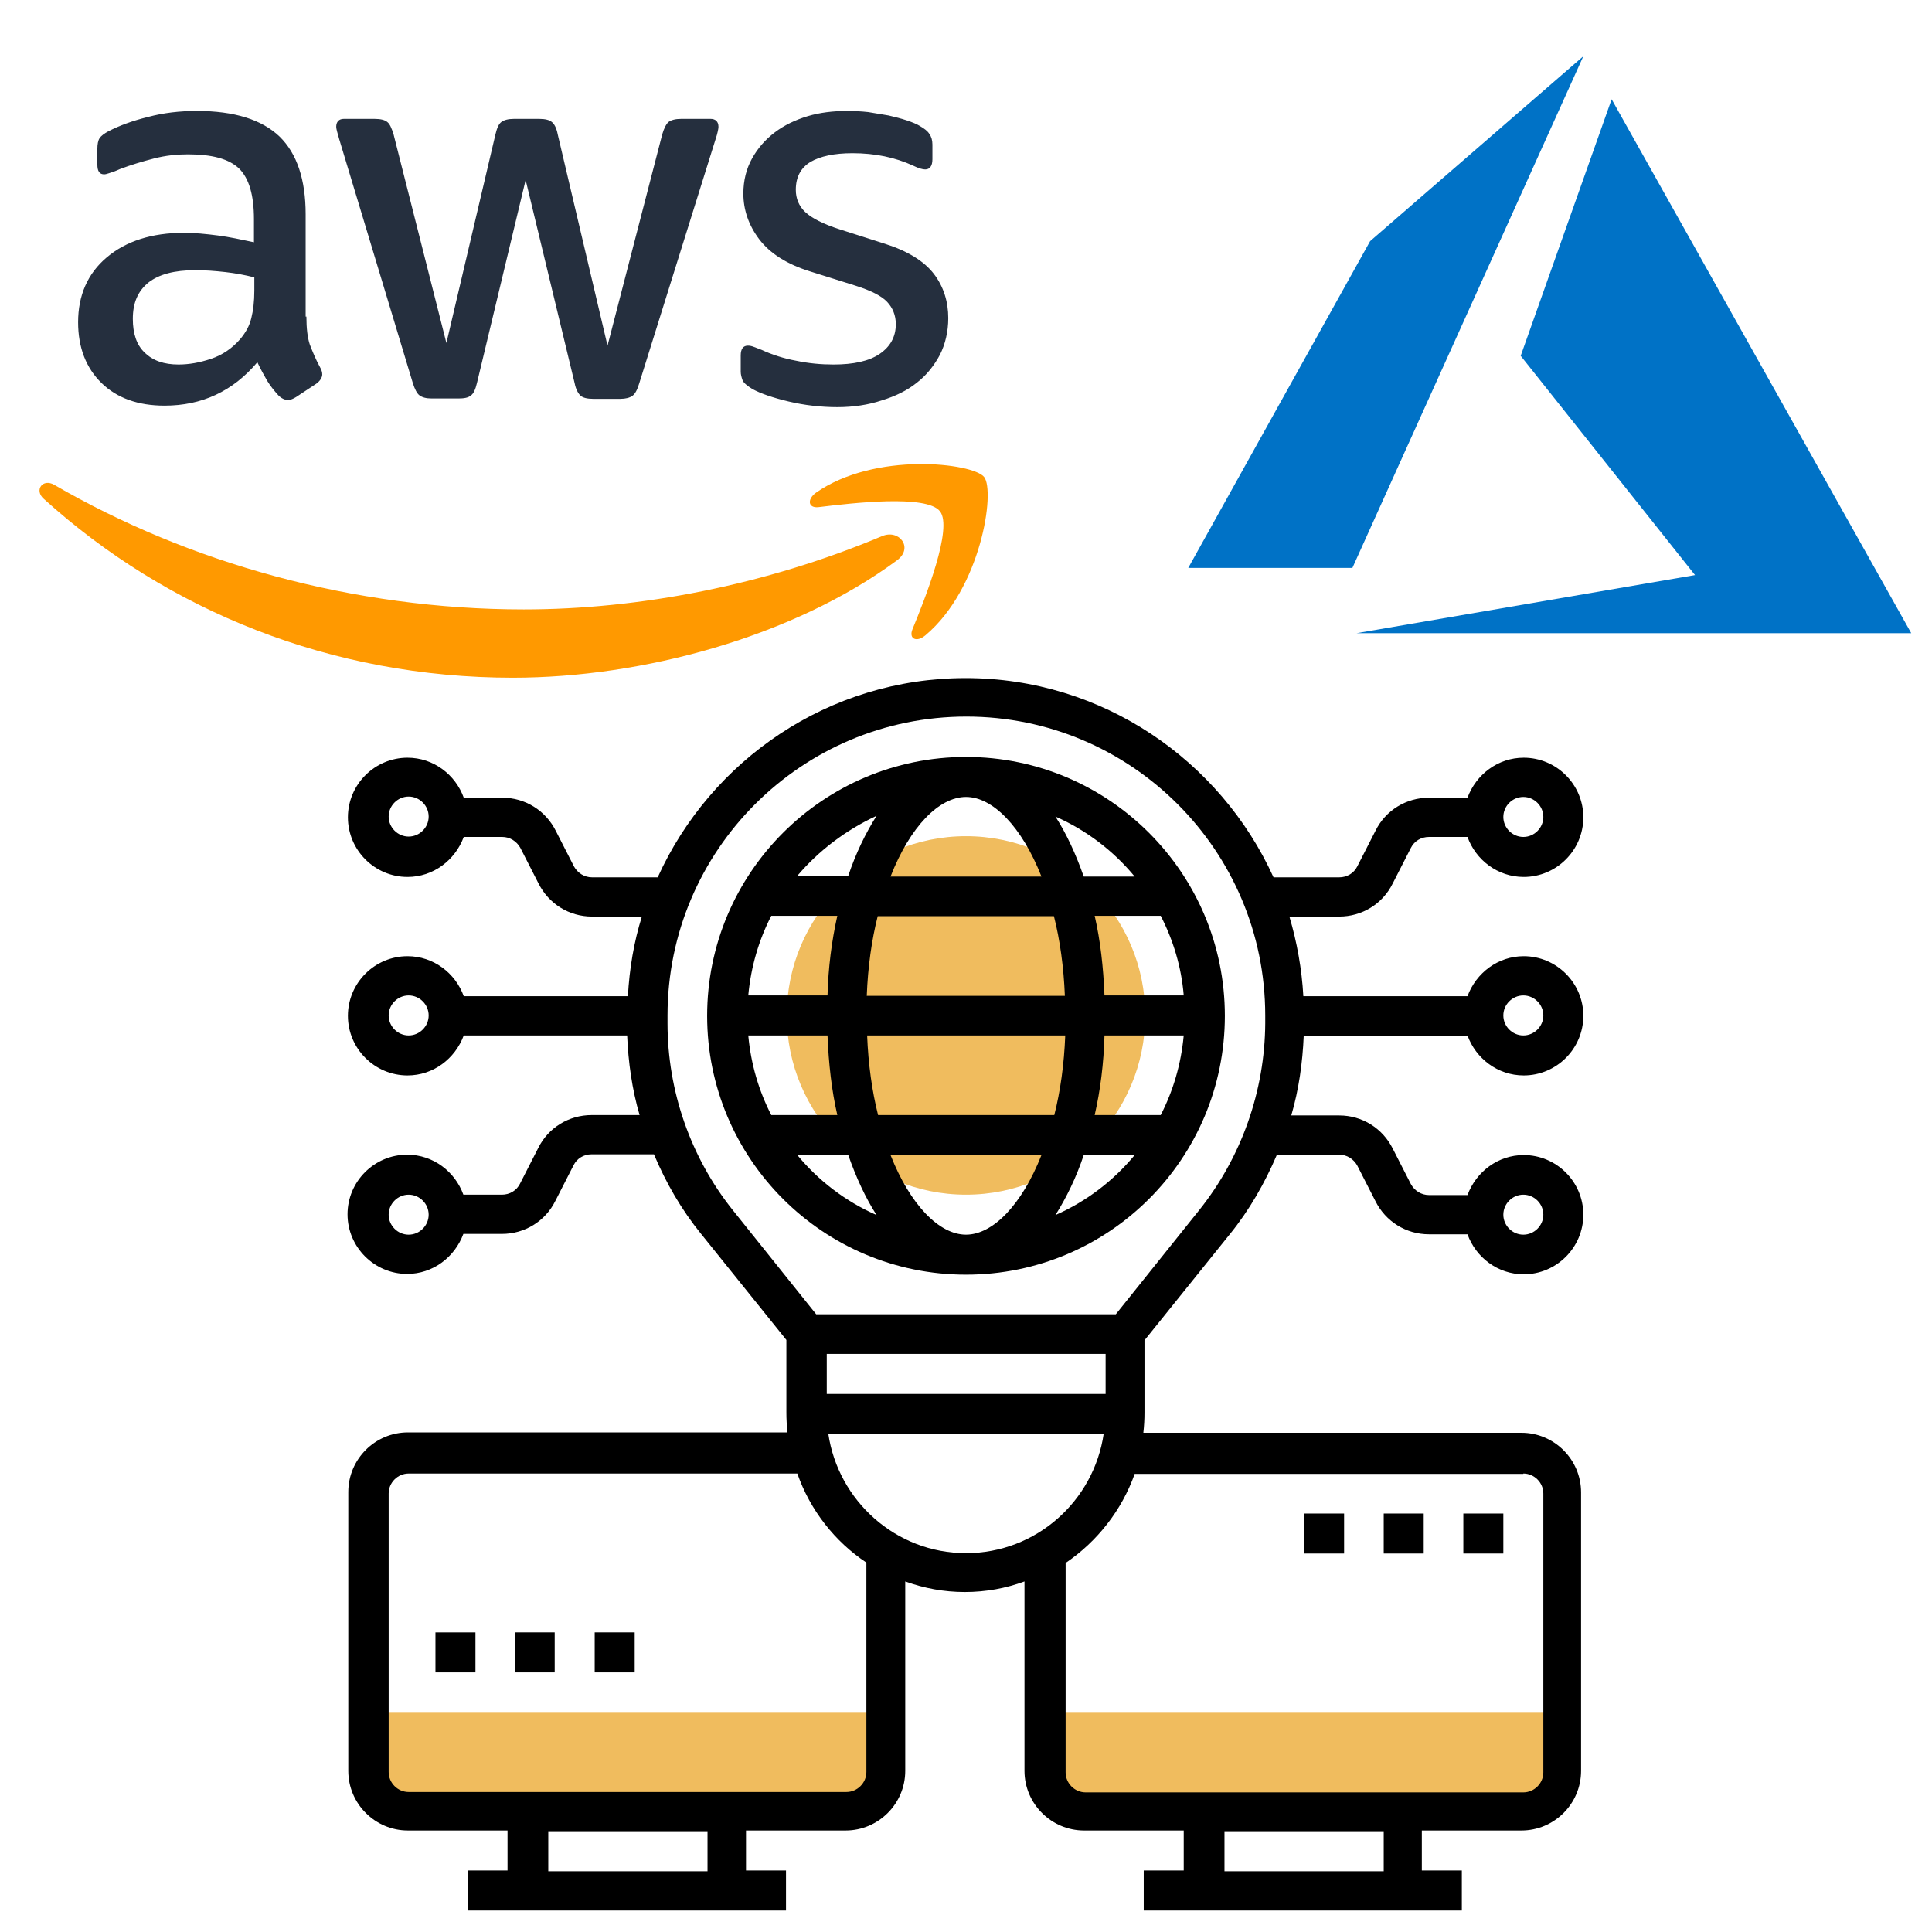 <?xml version="1.0" encoding="utf-8"?>
<!-- Generator: Adobe Illustrator 24.1.3, SVG Export Plug-In . SVG Version: 6.00 Build 0)  -->
<svg version="1.1" id="Layer_5" xmlns="http://www.w3.org/2000/svg" xmlns:xlink="http://www.w3.org/1999/xlink" x="0px" y="0px"
	 viewBox="0 0 512 512" style="enable-background:new 0 0 512 512;" xml:space="preserve">
<style type="text/css">
	.st0{fill:#F0BC5E;}
	.st1{fill:#252F3E;}
	.st2{fill-rule:evenodd;clip-rule:evenodd;fill:#FF9900;}
	.st3{fill:#0072C6;}
</style>
<g>
	<g>
		<path class="st0" d="M403.7,480.1h-116c-5.8,0-10.6-4.8-10.6-10.6v-15.8h137.1v15.8C414.2,475.5,409.5,480.1,403.7,480.1z"/>
	</g>
	<g>
		<path class="st0" d="M224.3,480.1h-116c-5.8,0-10.6-4.8-10.6-10.6v-15.8h137.1v15.8C234.9,475.5,230.2,480.1,224.3,480.1z"/>
	</g>
	<circle class="st0" cx="256" cy="269.1" r="47.5"/>
	<g>
		<path d="M345.6,401.1h10.6v10.6h-10.6V401.1z"/>
		<path d="M366.7,401.1h10.6v10.6h-10.6V401.1z"/>
		<path d="M387.8,401.1h10.6v10.6h-10.6V401.1z"/>
		<path d="M136.5,432.6H147v10.6h-10.6V432.6z"/>
		<path d="M115.4,432.6h10.6v10.6h-10.6C115.4,443.2,115.4,432.6,115.4,432.6z"/>
		<path d="M157.6,432.6h10.6v10.6h-10.6V432.6z"/>
		<path d="M256,200.6c-37.8,0-68.6,30.7-68.6,68.6s30.7,68.6,68.6,68.6s68.6-30.7,68.6-68.6S293.8,200.6,256,200.6z M256,327.2
			c-7.1,0-14.8-7.9-20-21.1h40C270.8,319.3,263.1,327.2,256,327.2z M232.7,295.5c-1.6-6.3-2.6-13.5-2.9-21.1h52.5
			c-0.3,7.7-1.3,14.8-2.9,21.1H232.7z M198.3,274.4h21c0.3,7.5,1.1,14.6,2.6,21.1h-17.5C201.1,289.1,199,282,198.3,274.4
			L198.3,274.4z M256,211.2c7.1,0,14.8,7.9,20,21.1h-40C241.2,219,248.9,211.2,256,211.2z M279.3,242.8c1.6,6.3,2.6,13.5,2.9,21.1
			h-52.5c0.3-7.7,1.3-14.8,2.9-21.1L279.3,242.8L279.3,242.8z M219.3,263.8h-21c0.7-7.6,2.8-14.7,6.1-21.1h17.5
			C220.4,249.4,219.5,256.4,219.3,263.8L219.3,263.8z M292.7,274.4h21c-0.7,7.6-2.8,14.7-6.1,21.1h-17.5
			C291.6,289,292.5,281.8,292.7,274.4z M292.7,263.8c-0.3-7.5-1.1-14.6-2.6-21.1h17.5c3.3,6.4,5.5,13.6,6.1,21.1H292.7z
			 M300.7,232.3h-13.5c-2.1-6-4.6-11.4-7.5-15.9C287.9,220,295.1,225.5,300.7,232.3z M232.3,216.2c-2.9,4.6-5.5,9.9-7.5,15.9h-13.5
			C216.9,225.5,224.1,220,232.3,216.2z M211.3,306.1h13.5c2.1,6,4.6,11.4,7.5,15.9C224.1,318.4,216.9,312.9,211.3,306.1z M279.7,322
			c2.9-4.6,5.5-9.9,7.5-15.9h13.5C295.1,312.9,287.9,318.4,279.7,322z"/>
		<path d="M388.9,274.4c2.2,6.1,8,10.6,14.9,10.6c8.7,0,15.8-7.1,15.8-15.8c0-8.7-7.1-15.8-15.8-15.8c-6.8,0-12.6,4.4-14.9,10.6
			h-43.5c-0.4-7.2-1.7-14.4-3.7-21.1h13.2c6,0,11.5-3.3,14.2-8.8l4.8-9.4c0.9-1.8,2.7-2.9,4.8-2.9h10.2c2.2,6.1,8,10.6,14.9,10.6
			c8.7,0,15.8-7.1,15.8-15.8s-7.1-15.8-15.8-15.8c-6.8,0-12.6,4.4-14.9,10.6h-10.2c-6,0-11.5,3.3-14.2,8.8l-4.8,9.4
			c-0.9,1.8-2.7,2.9-4.8,2.9h-17.4c-14.1-31-45.3-52.8-81.6-52.8s-67.5,21.7-81.6,52.8h-17.4c-2,0-3.8-1.1-4.8-2.9l-4.8-9.4
			c-2.7-5.4-8.1-8.8-14.2-8.8h-10.2c-2.2-6.1-8-10.6-14.9-10.6c-8.7,0-15.8,7.1-15.8,15.8c0,8.7,7.1,15.8,15.8,15.8
			c6.8,0,12.6-4.4,14.9-10.6h10.2c2,0,3.8,1.1,4.8,2.9l4.8,9.4c2.7,5.4,8.1,8.8,14.2,8.8h13.2c-2.1,6.7-3.3,13.8-3.7,21.1h-43.5
			c-2.2-6.1-8-10.6-14.9-10.6c-8.7,0-15.8,7.1-15.8,15.8c0,8.7,7.1,15.8,15.8,15.8c6.8,0,12.6-4.4,14.9-10.6h43.3
			c0.3,7.1,1.3,14.3,3.3,21.1h-12.7c-6,0-11.5,3.3-14.2,8.8l-4.8,9.4c-0.9,1.8-2.7,2.9-4.8,2.9h-10.2c-2.2-6.1-8-10.6-14.9-10.6
			c-8.7,0-15.8,7.1-15.8,15.8c0,8.7,7.1,15.8,15.8,15.8c6.8,0,12.6-4.4,14.9-10.6h10.2c6,0,11.5-3.3,14.2-8.8l4.8-9.4
			c0.9-1.8,2.7-2.9,4.8-2.9h16.5c3.2,7.6,7.3,14.7,12.5,21.1l22.6,28.1v19.2c0,1.8,0.1,3.5,0.3,5.3H108.1c-8.7,0-15.8,7.1-15.8,15.8
			v73.9c0,8.7,7.1,15.8,15.8,15.8h26.4v10.6H124v10.6h84.3v-10.6h-10.6v-10.6h26.4c8.7,0,15.8-7.1,15.8-15.8v-50.2
			c5,1.8,10.2,2.8,15.8,2.8c5.6,0,10.9-1,15.8-2.8v50.2c0,8.7,7.1,15.8,15.8,15.8h26.4v10.6h-10.6v10.6h84.3v-10.6h-10.6v-10.6h26.4
			c8.7,0,15.8-7.1,15.8-15.8v-73.8c0-8.7-7.1-15.8-15.8-15.8H303c0.2-1.8,0.3-3.5,0.3-5.3v-19.2l22.6-28.1
			c5.2-6.4,9.3-13.6,12.5-21.1h16.5c2,0,3.8,1.1,4.8,2.9l4.8,9.4c2.7,5.4,8.1,8.8,14.2,8.8h10.2c2.2,6.1,8,10.6,14.9,10.6
			c8.7,0,15.8-7.1,15.8-15.8s-7.1-15.8-15.8-15.8c-6.8,0-12.6,4.4-14.9,10.6h-10.2c-2,0-3.8-1.1-4.8-2.9l-4.8-9.4
			c-2.7-5.4-8.1-8.8-14.2-8.8h-12.7c2-6.8,3-14,3.3-21.1h43.5V274.4z M403.7,211.2c2.9,0,5.3,2.4,5.3,5.3s-2.4,5.3-5.3,5.3
			c-2.9,0-5.3-2.4-5.3-5.3S400.8,211.2,403.7,211.2z M108.3,221.7c-2.9,0-5.3-2.4-5.3-5.3s2.4-5.3,5.3-5.3s5.3,2.4,5.3,5.3
			S111.2,221.7,108.3,221.7z M108.3,327.2c-2.9,0-5.3-2.4-5.3-5.3s2.4-5.3,5.3-5.3s5.3,2.4,5.3,5.3S111.2,327.2,108.3,327.2z
			 M403.7,316.6c2.9,0,5.3,2.4,5.3,5.3s-2.4,5.3-5.3,5.3c-2.9,0-5.3-2.4-5.3-5.3S400.8,316.6,403.7,316.6z M403.7,263.8
			c2.9,0,5.3,2.4,5.3,5.3s-2.4,5.3-5.3,5.3c-2.9,0-5.3-2.4-5.3-5.3S400.8,263.8,403.7,263.8z M108.3,274.4c-2.9,0-5.3-2.4-5.3-5.3
			s2.4-5.3,5.3-5.3s5.3,2.4,5.3,5.3S111.2,274.4,108.3,274.4z M219.1,358.8h73.9v10.6h-73.9L219.1,358.8L219.1,358.8z M187.4,495.9
			h-42.1v-10.6h42.2v10.6H187.4z M229.6,469.6c0,2.9-2.4,5.3-5.3,5.3h-116c-2.9,0-5.3-2.4-5.3-5.3v-73.8c0-2.9,2.4-5.3,5.3-5.3h103
			c3.4,9.7,9.9,18,18.3,23.6V469.6z M219.5,379.9h73c-2.6,17.9-17.9,31.7-36.5,31.7S222.1,397.7,219.5,379.9L219.5,379.9z
			 M366.7,495.9h-42.2v-10.6h42.2V495.9z M403.7,390.5c2.9,0,5.3,2.4,5.3,5.3v73.9c0,2.9-2.4,5.3-5.3,5.3h-116
			c-2.9,0-5.3-2.4-5.3-5.3v-55.5c8.4-5.7,14.9-14,18.3-23.6h103V390.5z M317.8,320.7l-22.1,27.6h-79.4l-22.1-27.6
			c-11.2-14-17.3-31.6-17.3-49.5v-2.1c0-43.7,35.5-79.2,79.2-79.2s79.2,35.5,79.2,79.2v2.1C335.2,289.1,329,306.7,317.8,320.7z"/>
	</g>
</g>
<g>
	<g>
		<path class="st1" d="M81.2,83.9c0,3.1,0.3,5.6,0.9,7.4c0.7,1.8,1.5,3.8,2.7,6c0.4,0.7,0.6,1.3,0.6,1.9c0,0.8-0.5,1.7-1.6,2.5
			l-5.3,3.5c-0.8,0.5-1.5,0.8-2.2,0.8c-0.8,0-1.7-0.4-2.5-1.2c-1.2-1.3-2.2-2.6-3-3.9c-0.8-1.4-1.7-3-2.6-4.9
			c-6.5,7.7-14.7,11.5-24.6,11.5c-7,0-12.6-2-16.7-6s-6.2-9.4-6.2-16.1c0-7.1,2.5-12.9,7.6-17.2s11.9-6.5,20.5-6.5
			c2.8,0,5.8,0.3,8.9,0.7c3.1,0.4,6.3,1.1,9.6,1.8v-6.1c0-6.4-1.3-10.8-3.9-13.4c-2.7-2.6-7.2-3.8-13.6-3.8c-2.9,0-5.9,0.3-9,1.1
			s-6.1,1.7-9,2.8c-1.3,0.6-2.3,0.9-2.9,1.1s-1,0.3-1.3,0.3c-1.2,0-1.8-0.8-1.8-2.6v-4.1c0-1.3,0.2-2.3,0.6-2.9
			c0.4-0.6,1.2-1.2,2.3-1.8c2.9-1.5,6.4-2.8,10.5-3.8c4.1-1.1,8.4-1.6,13-1.6c9.9,0,17.2,2.3,21.9,6.8c4.6,4.5,6.9,11.4,6.9,20.6
			v27.1C81,83.9,81.2,83.9,81.2,83.9z M47.3,96.6c2.8,0,5.6-0.5,8.6-1.5c3-1,5.7-2.8,7.9-5.4c1.3-1.6,2.3-3.3,2.8-5.4
			c0.5-2,0.8-4.4,0.8-7.3v-3.5c-2.4-0.6-5-1.1-7.7-1.4s-5.3-0.5-7.9-0.5c-5.6,0-9.7,1.1-12.5,3.3c-2.8,2.3-4.1,5.4-4.1,9.6
			c0,3.9,1,6.9,3.1,8.9C40.5,95.6,43.5,96.6,47.3,96.6z M114.4,105.6c-1.5,0-2.5-0.3-3.2-0.8s-1.3-1.7-1.8-3.3L89.9,36.9
			c-0.5-1.7-0.8-2.8-0.8-3.3c0-1.3,0.7-2.1,2-2.1h8.2c1.6,0,2.7,0.3,3.3,0.8c0.7,0.5,1.2,1.7,1.7,3.3l14,55.3l13-55.3
			c0.4-1.7,0.9-2.8,1.6-3.3c0.7-0.5,1.8-0.8,3.3-0.8h6.7c1.6,0,2.7,0.3,3.3,0.8c0.7,0.5,1.3,1.7,1.6,3.3l13.2,56l14.5-56
			c0.5-1.7,1.1-2.8,1.7-3.3c0.7-0.5,1.8-0.8,3.3-0.8h7.8c1.3,0,2.1,0.7,2.1,2.1c0,0.4-0.1,0.8-0.2,1.3c-0.1,0.5-0.3,1.2-0.6,2.1
			l-20.2,64.6c-0.5,1.7-1.1,2.8-1.8,3.3s-1.8,0.8-3.2,0.8h-7.2c-1.6,0-2.7-0.3-3.3-0.8s-1.3-1.7-1.6-3.3l-13-53.9l-12.9,53.8
			c-0.4,1.7-0.9,2.8-1.6,3.3c-0.7,0.6-1.8,0.8-3.3,0.8C121.5,105.6,114.4,105.6,114.4,105.6z M221.9,107.9c-4.3,0-8.7-0.5-12.9-1.5
			s-7.4-2.1-9.6-3.3c-1.3-0.8-2.3-1.6-2.6-2.3c-0.3-0.8-0.5-1.6-0.5-2.3v-4.3c0-1.8,0.7-2.6,1.9-2.6c0.5,0,1,0.1,1.5,0.3
			c0.5,0.2,1.3,0.5,2.1,0.8c2.8,1.3,5.9,2.3,9.2,2.9c3.3,0.7,6.6,1,9.9,1c5.3,0,9.4-0.9,12.2-2.8s4.3-4.5,4.3-7.9
			c0-2.3-0.8-4.3-2.3-5.9s-4.3-3-8.4-4.3l-12.1-3.8c-6.1-1.9-10.6-4.8-13.4-8.5c-2.8-3.7-4.2-7.8-4.2-12.1c0-3.5,0.8-6.6,2.3-9.3
			s3.5-5,6-6.9s5.4-3.3,8.7-4.3s6.9-1.4,10.5-1.4c1.8,0,3.8,0.1,5.6,0.3c1.9,0.3,3.7,0.6,5.4,0.9c1.7,0.4,3.3,0.8,4.8,1.3
			s2.7,1,3.5,1.5c1.2,0.7,2,1.3,2.5,2.1c0.5,0.7,0.8,1.6,0.8,2.8v3.9c0,1.8-0.7,2.7-1.9,2.7c-0.7,0-1.8-0.3-3.2-1
			c-4.8-2.2-10.1-3.3-16.1-3.3c-4.8,0-8.5,0.8-11.1,2.3c-2.6,1.6-3.9,4-3.9,7.4c0,2.3,0.8,4.3,2.5,5.9s4.8,3.2,9.2,4.6l11.9,3.8
			c6,1.9,10.4,4.6,13,8s3.8,7.4,3.8,11.7c0,3.6-0.8,6.9-2.2,9.7c-1.5,2.8-3.5,5.4-6.1,7.4c-2.6,2.1-5.7,3.6-9.3,4.7
			C230.1,107.3,226.1,107.9,221.9,107.9z"/>
		<g>
			<path class="st2" d="M237.7,148.5c-27.5,20.3-67.5,31.1-101.8,31.1c-48.2,0-91.6-17.8-124.3-47.4c-2.6-2.3-0.3-5.5,2.8-3.7
				c35.5,20.6,79.2,33,124.4,33c30.5,0,64-6.4,94.9-19.4C238.3,140.1,242.2,145.2,237.7,148.5z"/>
			<path class="st2" d="M249.1,135.5c-3.5-4.5-23.2-2.2-32.2-1.1c-2.7,0.3-3.1-2-0.7-3.8c15.7-11,41.6-7.9,44.6-4.2
				c3,3.8-0.8,29.6-15.6,42c-2.3,1.9-4.4,0.9-3.4-1.6C245.2,158.5,252.6,139.9,249.1,135.5z"/>
		</g>
	</g>
	<path class="st3" d="M419.6,14.9l-56.5,49l-48.2,86.6h43.5L419.6,14.9z M427.1,26.3l-24.1,68l46.2,58.1l-89.7,15.4h147L427.1,26.3z
		"/>
</g>
</svg>

